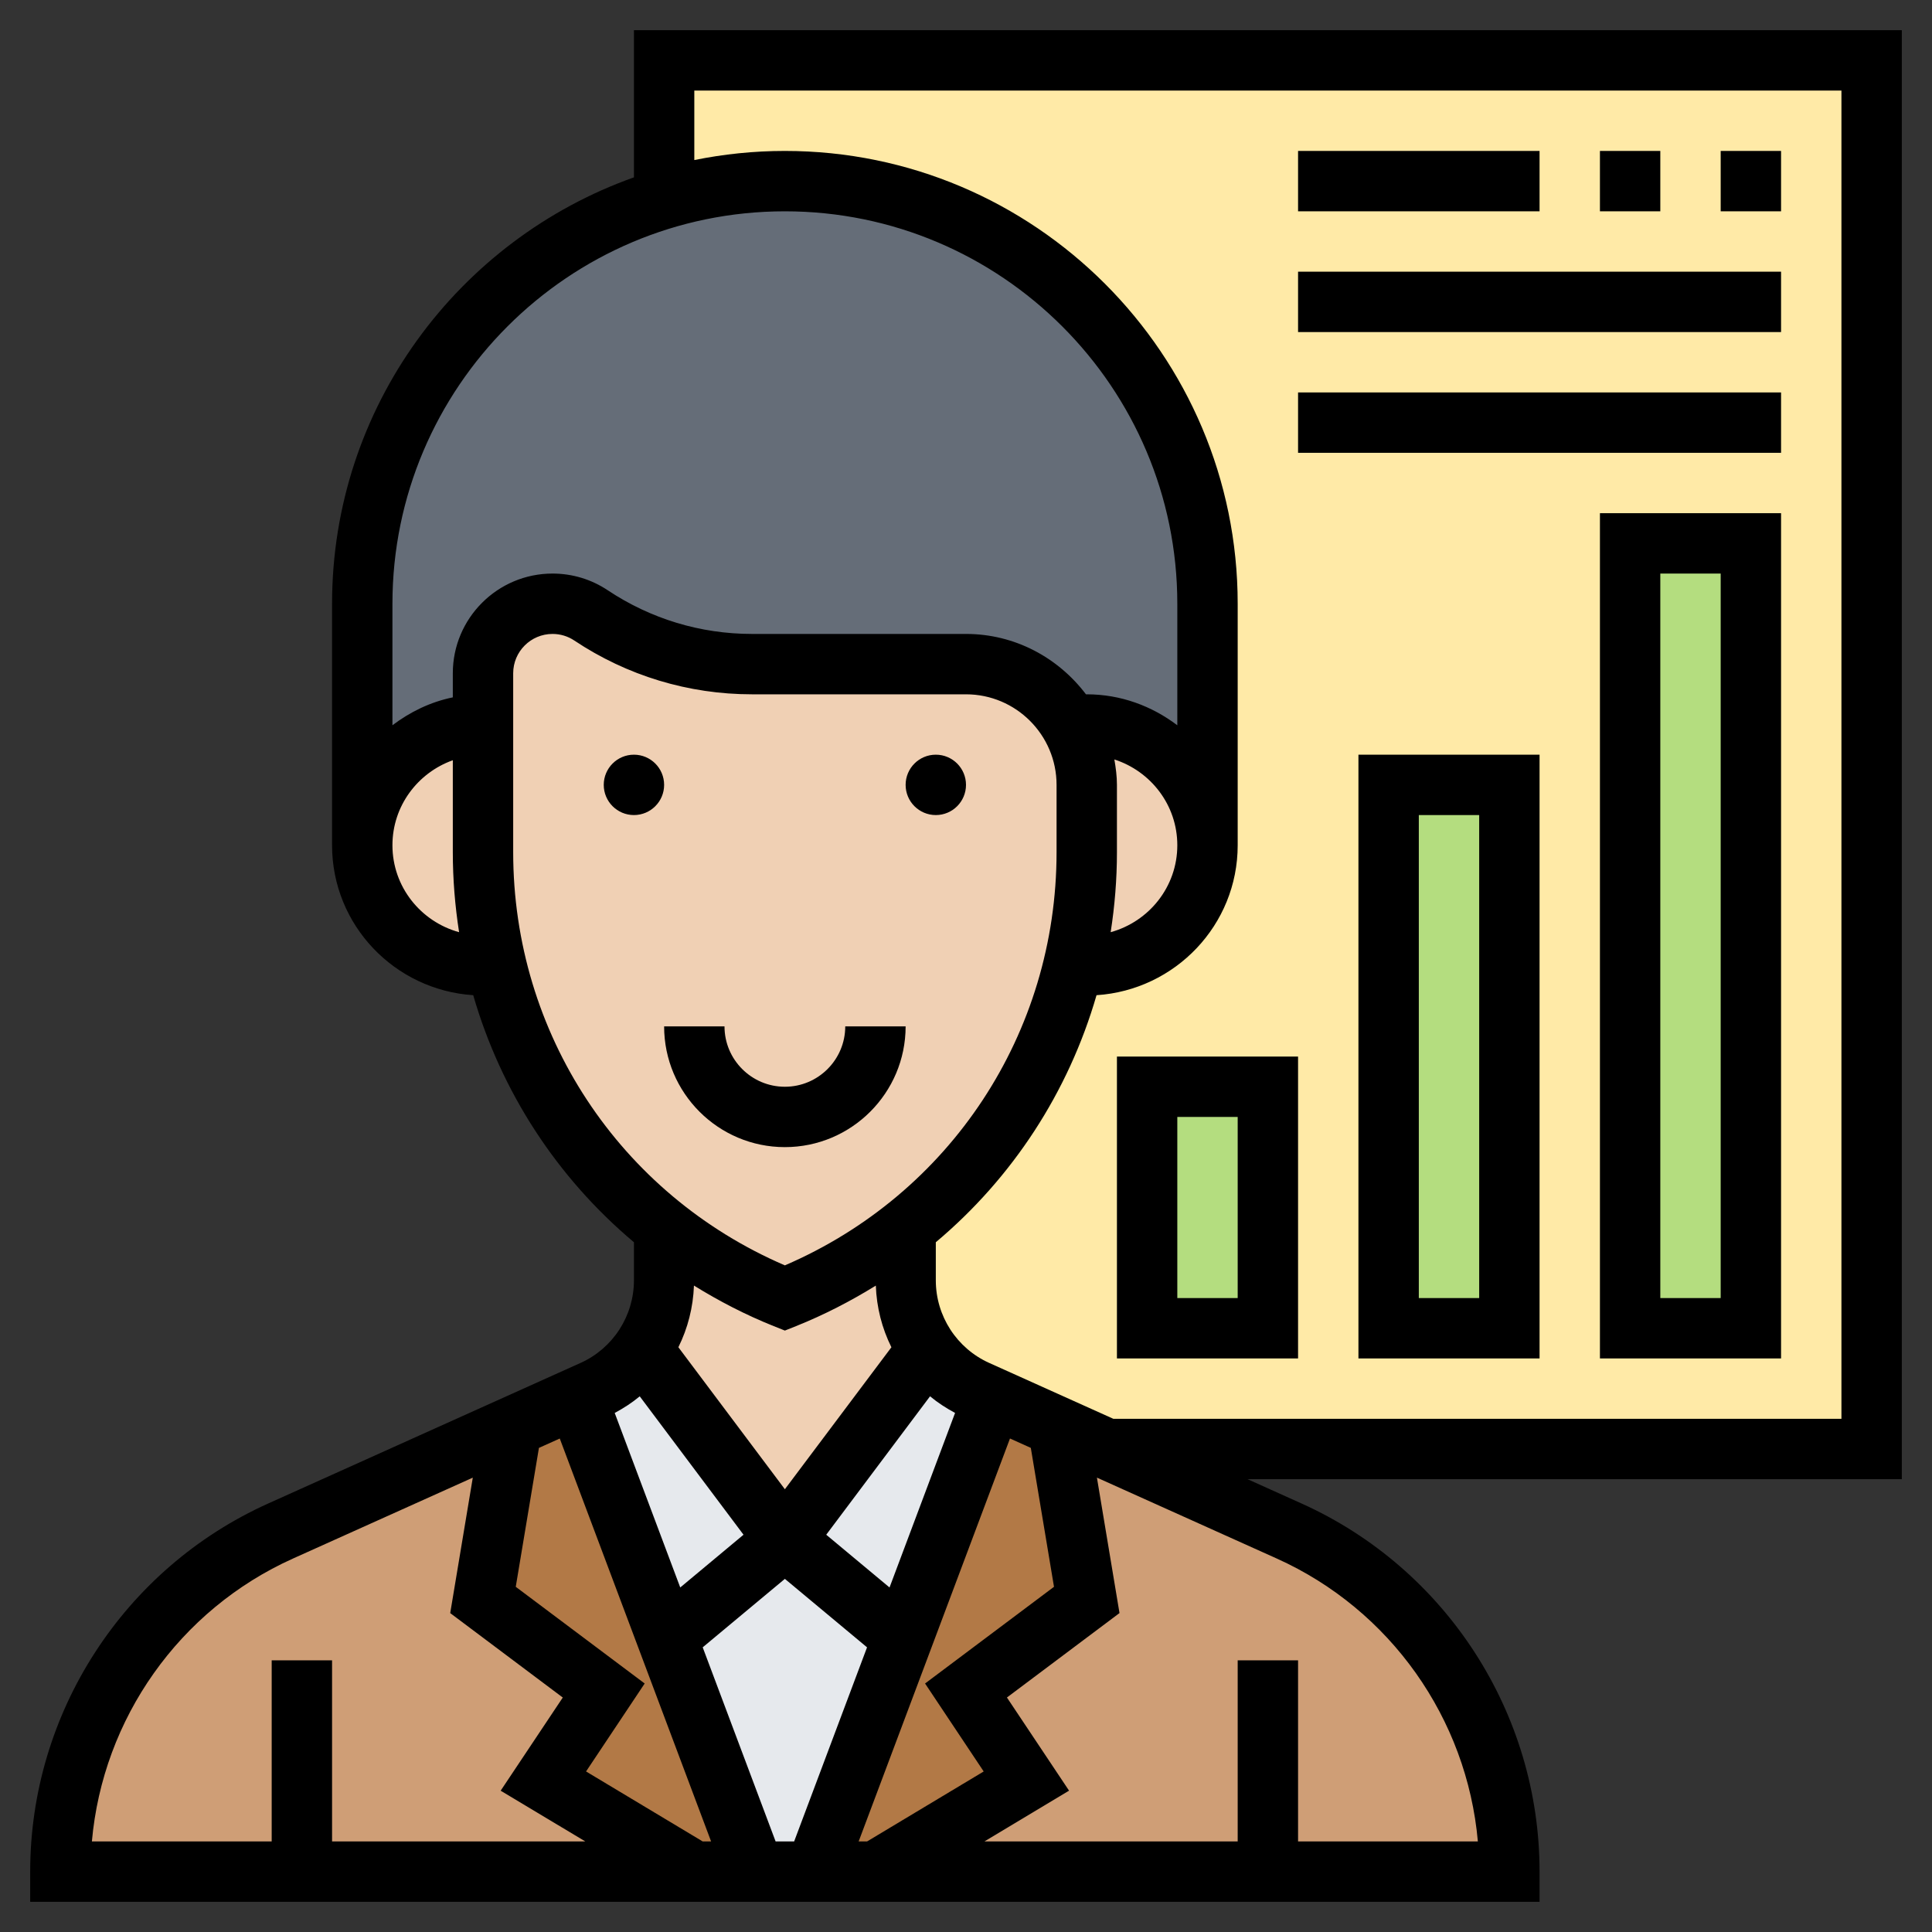 <svg id="Layer_35" enable-background="new 0 0 64 64" height="512" viewBox="0 0 64 64" width="512" xmlns="http://www.w3.org/2000/svg"><rect x="0" y="0" width="64" height="64" fill="#333333" stroke="none"/><path d="m36.67 48-1.62-.73-2.16-.97-.53-.24c-.68-.3-1.24-.78-1.64-1.36-.46-.66-.72-1.45-.72-2.29v-1.34l-.2-.24c1.35-1.04 2.52-2.29 3.46-3.69 1.06-1.55 1.83-3.29 2.28-5.14h.01.45c1.1 0 2.1-.45 2.83-1.17.72-.73 1.17-1.73 1.17-2.83v-8c0-3.86-1.57-7.36-4.1-9.9-2.54-2.53-6.04-4.1-9.9-4.1-1.39 0-2.73.2-4 .58v-4.58h40v46z" fill="#ffeaa7"/><path d="m40 20v8c0-1.1-.45-2.1-1.17-2.83-.73-.72-1.73-1.17-2.83-1.17h-.54c-.69-1.2-1.98-2-3.46-2h-7.09c-1.9 0-3.75-.56-5.33-1.61-.38-.26-.82-.39-1.28-.39-.64 0-1.21.26-1.63.67-.41.42-.67.99-.67 1.63v1.7c-2.21 0-4 1.79-4 4v-8c0-6.34 4.22-11.7 10-13.42 1.27-.38 2.61-.58 4-.58 3.86 0 7.36 1.57 9.9 4.1 2.53 2.54 4.1 6.04 4.1 9.9z" fill="#656d78"/><path d="m54 18h4v26h-4z" fill="#b4dd7f"/><path d="m46 26h4v18h-4z" fill="#b4dd7f"/><path d="m38 36h4v8h-4z" fill="#b4dd7f"/><path d="m10 62h-8c0-4.87 2.86-9.28 7.3-11.28l7.65-3.45-.95 5.73 4 3-2 3 5 3z" fill="#cf9e76"/><path d="m42 62h-13l5-3-2-3 4-3-.95-5.73 1.62.73 6.03 2.72c2.22 1 4.04 2.6 5.32 4.56 1.26 1.96 1.98 4.28 1.98 6.72z" fill="#cf9e76"/><path d="m22.09 54.26 2.91 7.74h-2l-5-3 2-3-4-3 .95-5.73 2.16-.97z" fill="#b27946"/><path d="m32 56 2 3-5 3h-2l2.91-7.74 2.98-7.96 2.16.97.95 5.73z" fill="#b27946"/><path d="m29.91 54.26-2.91 7.74h-2l-2.91-7.74 3.91-3.26z" fill="#e6e9ed"/><path d="m32.89 46.3-2.98 7.96-3.91-3.26 4.72-6.3c.4.58.96 1.06 1.64 1.36z" fill="#e6e9ed"/><path d="m21.28 44.7 4.72 6.3-3.91 3.26-2.98-7.96.53-.24c.68-.3 1.24-.78 1.64-1.36z" fill="#e6e9ed"/><g fill="#f0d0b4"><path d="m30 42.41c0 .84.26 1.63.72 2.29l-4.72 6.3-4.72-6.3c.46-.66.72-1.45.72-2.29v-1.34l.2-.24c1.14.88 2.42 1.62 3.8 2.17l3.8-2.17.2.24z"/><path d="m35.54 32c.3-1.22.46-2.48.46-3.77v-2.23c0-.73-.2-1.41-.54-2h.54c1.1 0 2.1.45 2.83 1.17.72.73 1.17 1.73 1.17 2.83s-.45 2.1-1.17 2.83c-.73.72-1.73 1.17-2.83 1.17h-.45z"/><path d="m16 28.23c0 1.29.16 2.55.46 3.77h-.01-.45c-1.1 0-2.1-.45-2.83-1.17-.72-.73-1.17-1.73-1.17-2.83 0-2.21 1.79-4 4-4z"/><path d="m35.46 24c.34.59.54 1.27.54 2v2.23c0 1.29-.16 2.55-.46 3.77-.45 1.85-1.22 3.59-2.28 5.14-.94 1.4-2.11 2.65-3.46 3.69l-3.8 2.17c-1.38-.55-2.66-1.29-3.8-2.17-2.86-2.2-4.89-5.32-5.74-8.83-.3-1.22-.46-2.48-.46-3.77v-4.23-1.7c0-.64.26-1.21.67-1.63.42-.41.99-.67 1.63-.67.46 0 .9.13 1.28.39 1.58 1.05 3.43 1.61 5.33 1.61h7.09c1.48 0 2.77.8 3.46 2z"/></g><path d="m26 38c2.206 0 4-1.794 4-4h-2c0 1.103-.897 2-2 2s-2-.897-2-2h-2c0 2.206 1.794 4 4 4z"/><circle cx="21" cy="26" r="1"/><circle cx="31" cy="26" r="1"/><path d="m63 1h-42v4.875c-5.817 2.066-10 7.609-10 14.125v8c0 2.646 2.073 4.797 4.676 4.967.927 3.204 2.778 6.045 5.324 8.184v1.263c0 1.178-.694 2.252-1.769 2.735l-10.346 4.656c-4.79 2.156-7.885 6.942-7.885 12.195v1h50v-1c0-5.253-3.095-10.039-7.885-12.195l-1.788-.805h21.673zm-37 6c7.168 0 13 5.832 13 13v4.026c-.838-.635-1.87-1.026-3-1.026h-.026c-.914-1.207-2.348-2-3.974-2h-7.092c-1.704 0-3.354-.5-4.773-1.445-.544-.364-1.178-.555-1.832-.555-1.822 0-3.303 1.481-3.303 3.303v.798c-.743.152-1.416.482-2 .924v-4.025c0-7.168 5.832-13 13-13zm10.915 18.158c1.205.389 2.085 1.509 2.085 2.842 0 1.378-.94 2.531-2.208 2.88.135-.866.208-1.751.208-2.651v-2.229c0-.288-.038-.567-.085-.842zm-23.915 2.842c0-1.302.839-2.402 2-2.816v3.045c0 .899.073 1.784.208 2.651-1.269-.349-2.208-1.502-2.208-2.88zm4 .229v-5.927c0-.718.584-1.302 1.303-1.302.258 0 .508.075.723.219 1.747 1.165 3.782 1.781 5.882 1.781h7.092c1.654 0 3 1.346 3 3v2.229c0 5.997-3.519 11.326-9 13.688-5.481-2.361-9-7.69-9-13.688zm8.629 15.7.371.148.371-.148c.932-.373 1.81-.828 2.642-1.342.025.722.204 1.415.516 2.043l-3.529 4.703-3.528-4.704c.311-.627.49-1.32.516-2.043.831.514 1.709.97 2.641 1.343zm8.518 4.034.768 4.602-4.271 3.203 1.942 2.914-3.863 2.318h-.279l5.013-13.348zm-14.733 10.719 1.942-2.914-4.271-3.203.768-4.602.69-.31 5.013 13.347h-.279zm5.216-7.842-2.096 1.747-2.171-5.781c.296-.159.576-.34.829-.551zm-1.352 3.73 2.722-2.268 2.722 2.268-2.415 6.43h-.614zm6.189-1.983-2.097-1.747 3.439-4.586c.253.211.533.392.829.551zm-19.762-.958 5.957-2.68-.748 4.487 3.729 2.797-2.058 3.086 2.804 1.681h-8.389v-6h-2v6h-5.956c.36-4.066 2.894-7.676 6.661-9.371zm39.251 9.371h-5.956v-6h-2v6h-8.389l2.803-1.682-2.058-3.086 3.729-2.797-.748-4.487 5.957 2.68c3.768 1.696 6.302 5.306 6.662 9.372zm12.044-14h-24.118l-4.113-1.851c-1.075-.483-1.769-1.557-1.769-2.735v-1.263c2.546-2.139 4.397-4.98 5.324-8.184 2.603-.17 4.676-2.321 4.676-4.967v-8c0-8.271-6.729-15-15-15-1.027 0-2.03.105-3 .302v-2.302h38z"/><path d="m53 45h6v-28h-6zm2-26h2v24h-2z"/><path d="m45 45h6v-20h-6zm2-18h2v16h-2z"/><path d="m37 45h6v-10h-6zm2-8h2v6h-2z"/><path d="m57 5h2v2h-2z"/><path d="m53 5h2v2h-2z"/><path d="m43 5h8v2h-8z"/><path d="m43 9h16v2h-16z"/><path d="m43 13h16v2h-16z"/></svg>